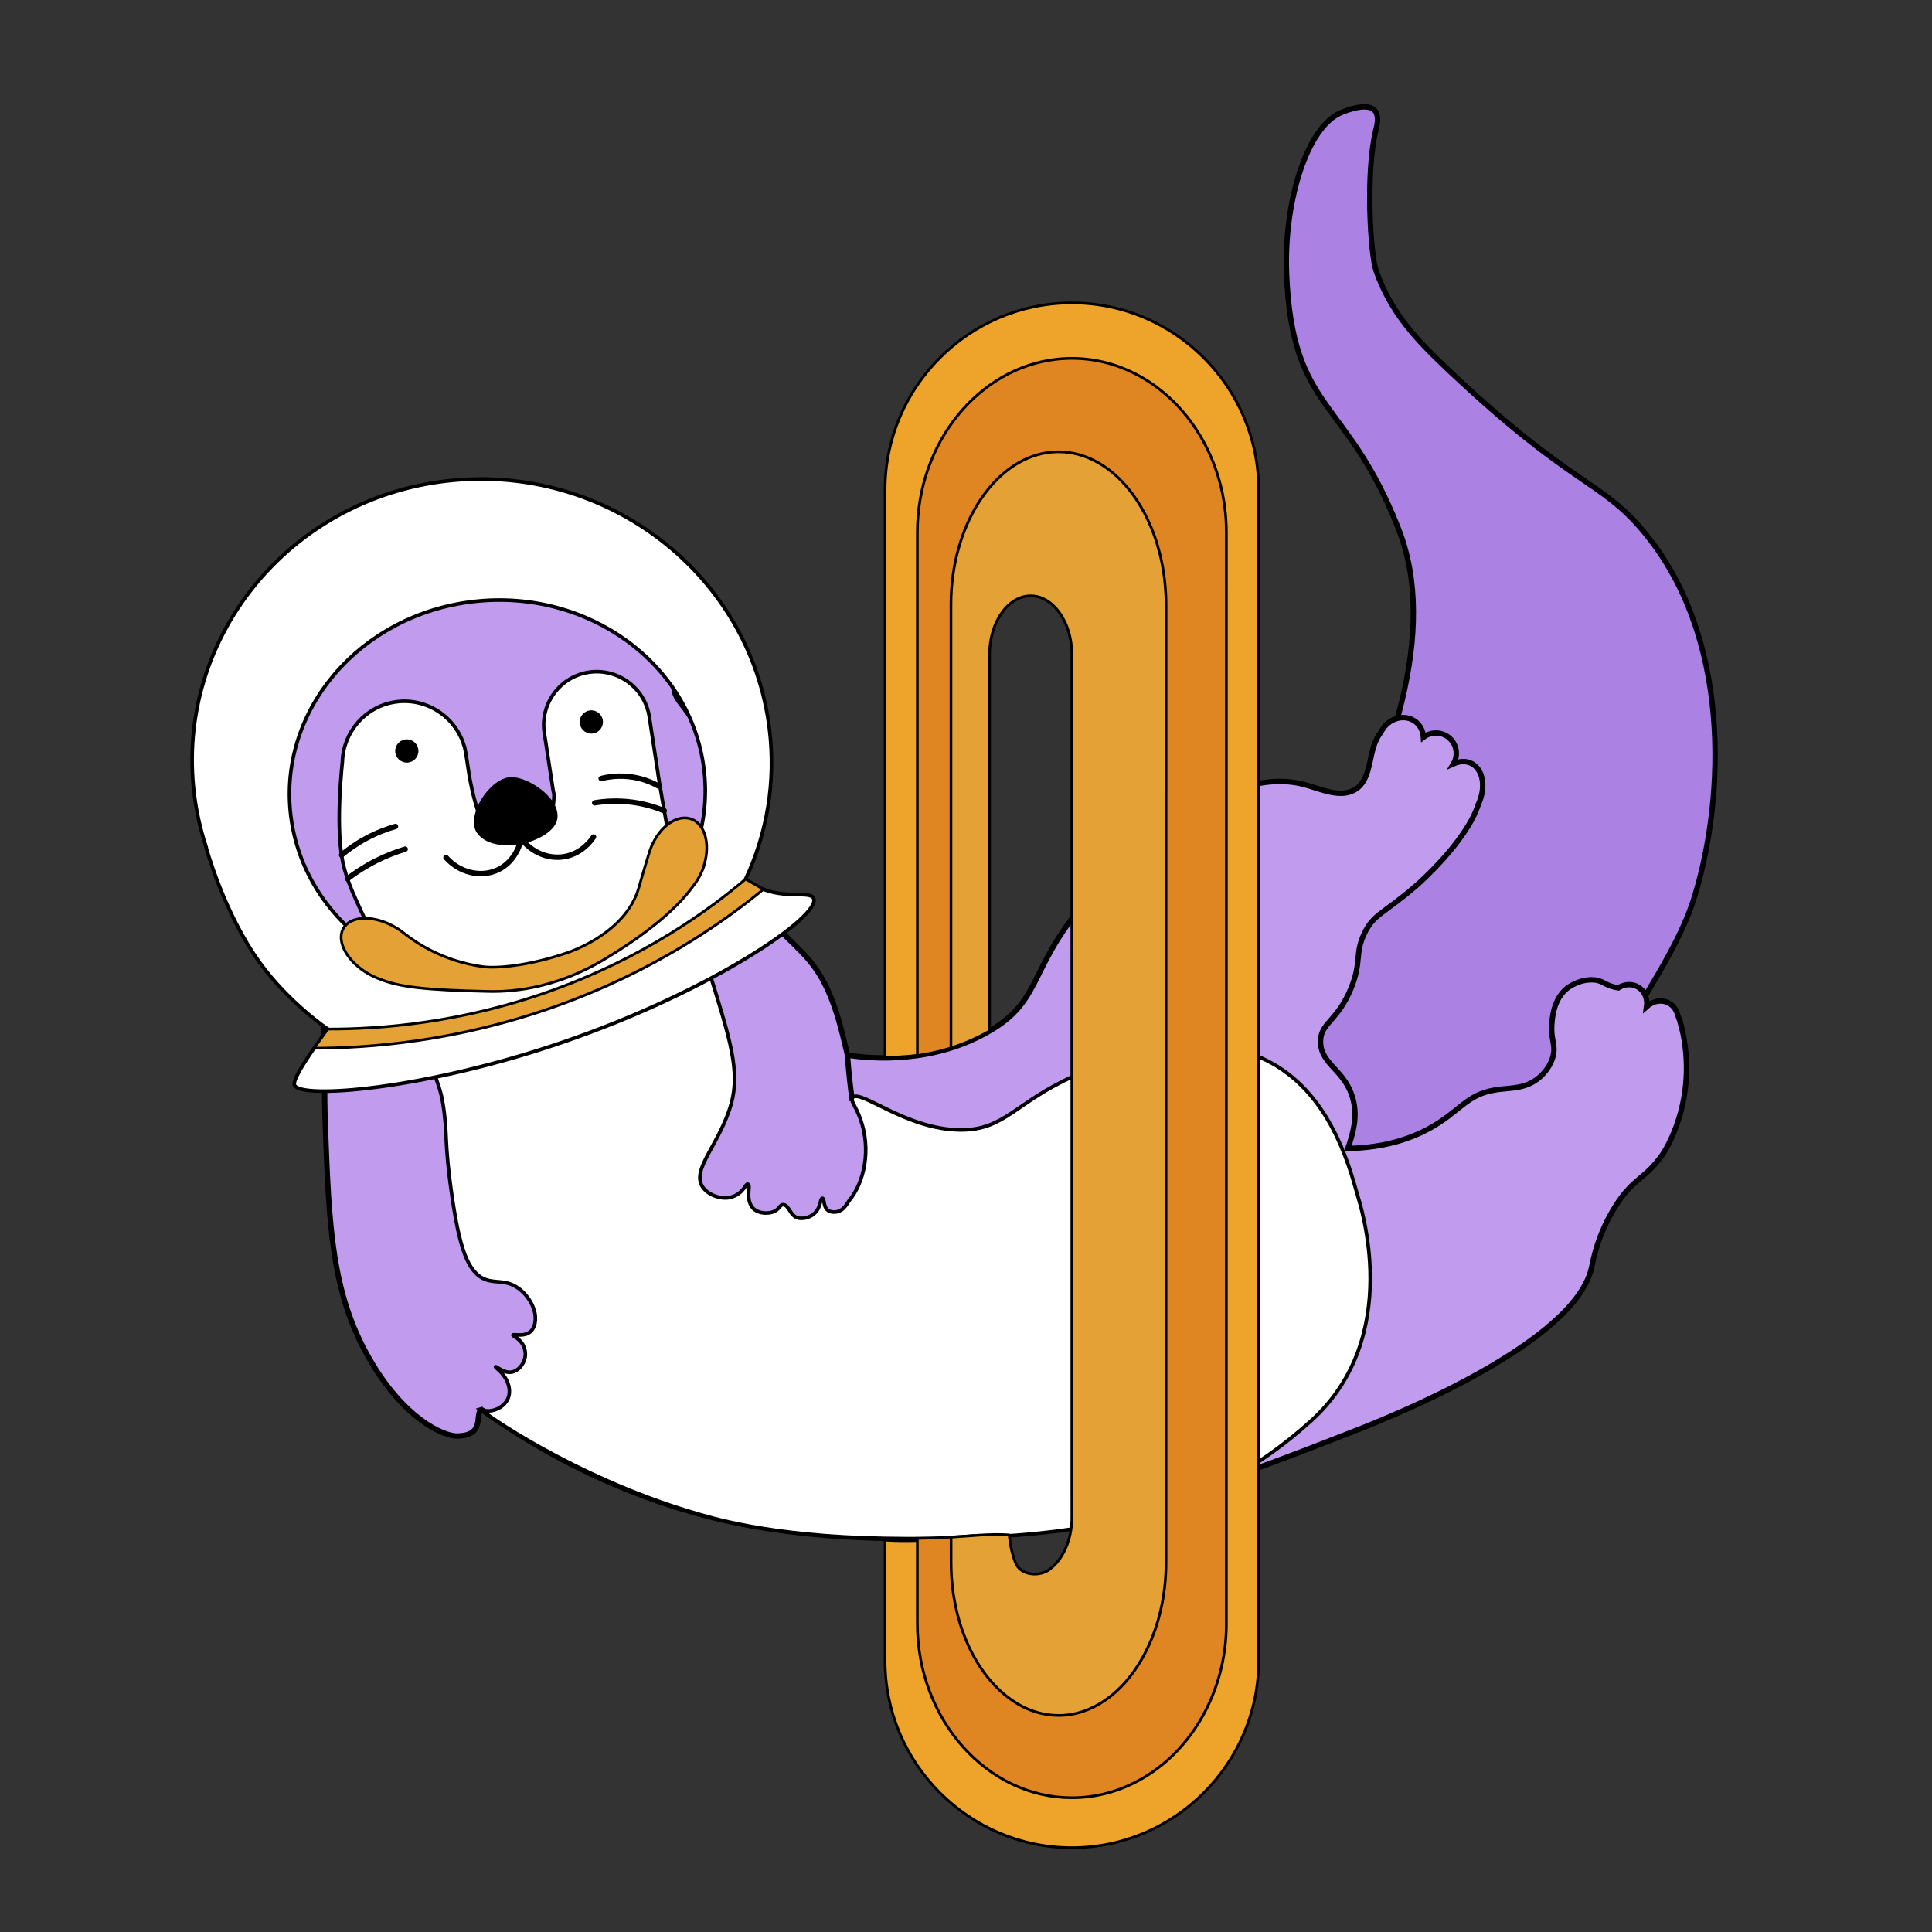 <?xml version="1.0" encoding="UTF-8"?>
<svg xmlns="http://www.w3.org/2000/svg" version="1.1" viewBox="0 0 1080 1080">
  <rect x="0" y="0" width="1080" height="1080" fill="#333333" stroke="none"/>
  <!-- Generator: Adobe Illustrator 29.0.1, SVG Export Plug-In . SVG Version: 2.1.0 Build 192)  -->
  <defs>
    <style>
      .st0 {
        fill: #ab82e4;
      }

      .st0, .st1, .st2, .st3, .st4, .st5, .st6 {
        stroke: #000;
        stroke-miterlimit: 10;
      }

      .st0, .st2, .st6 {
        stroke-width: 3px;
      }

      .st1 {
        fill: #eea32b;
      }

      .st1, .st4, .st5 {
        stroke-width: 1.5px;
      }

      .st2 {
        fill: #c19bee;
      }

      .st3 {
        fill: #fff;
        stroke-width: 2px;
      }

      .st4 {
        fill: #df8522;
      }

      .st5 {
        fill: #e4a135;
      }

      .st6 {
        fill: none;
        stroke-linecap: round;
      }
    </style>
  </defs>
  <g id="Tail">
    <path class="st0" d="M903.58,583.19c24.89-40.6,37.33-60.9,43.95-82.87,16.69-55.44,20.33-144.65-28.88-203.41-24.16-28.85-39.53-24.65-107.98-89.15-18.37-17.31-33.03-32.46-41.44-56.5-3.1-8.87-6.08-54.77,0-79.1.46-1.85,1.98-7.56-.87-10.53-4.33-4.5-15.93.21-18.46,1.23-19.32,7.83-32.24,49.91-30.71,89.83,3,78.21,33.73,68.85,62.67,143.13,22.21,57-3.61,130.54-41.03,205.6-47.45,95.16-88.63,116.42-77.75,156.71,11.41,42.21,71.48,73.85,117.83,65.6,41.01-7.3,68.23-51.71,122.68-140.52Z"/>
  </g>
  <g id="Body_Purple">
    <g>
      <path class="st2" d="M939.88,573.78c-.54-2.19-1.21-4.43-2.07-6.43-.64-2.71-2.24-5.08-4.69-6.5-4-2.31-9.06-1.4-12.67,1.86.64-4.47-1.13-8.86-4.88-11.03-3.38-1.95-7.52-1.6-10.9.52-7.72-1.11-8.13-4.09-13.81-4.45-8.4-.53-14.76,4.64-15.08,4.9-7.3,6.1-8,15.9-8.3,19.99-.67,9.26,2.67,11.73.38,18.85-1.97,6.12-6.21,9.81-7.54,10.94-7.59,6.43-16,5.54-24.13,6.79-16.8,2.58-20.1,12.41-37.71,21.87-9.57,5.15-24.05,10.51-44.99,10.9,3.07-9.28,5.25-17.21,3.11-26.54-3.97-17.26-18.31-20.03-18.42-33.09-.09-10.67,9.47-11.25,17.11-30.05,6.02-14.83,1.92-19.02,7.4-30.52,5.25-11.01,10.8-10.92,29.13-26.82,0,0,27.93-24.24,34.63-45.48,4.35-9.41,2.64-19.5-3.97-22.76-3.03-1.5-6.58-1.29-10,.25,3.13-5.26,1.56-12.09-3.63-15.43-4.17-2.68-9.43-2.29-13.14.58-.2-3.51-1.78-6.78-4.66-8.87-5.42-3.93-13.35-2.25-17.72,3.76-.57.78-1.05,1.61-1.44,2.45-7.56,9.04-4.16,24.83-13.73,31.48-8.4,5.83-20.08-.06-29.37-2.47-50.04-12.96-111.71,54.41-118.39,61.71-35.5,38.78-26.78,57.89-56.08,75.46-32.3,19.37-67.53,16.24-80.58,14.16-.23-1-.47-2.02-.73-3.1-2.37-10.09-5.33-22.63-10.54-33.86-8.41-18.14-18.3-23.32-30.85-37.63-29.43-33.52-35.16-62.41-35.16-62.41,0,0-.02.03-.04.06.72-3.31,1.16-6.63,1.24-9.95,0,0,0,0,0,0,0,0,1.62-12.77.05-20.29-.97-4.63-4.78-11.81-9.64-19.11-7.49-11.24-10.53-12.52-11.25-18.36-.33-2.64-.15-5.95-2.07-10.37-1.28-2.95-2.08-3.12-2.67-5.33-1.45-5.46.83-10.5.83-10.5,0,0,.3-.81.29-.81,10.99-11.33,14.99-25.22,8.74-33.39-5.23-6.84-16.19-7.8-27.73-3.48,0,0,2.01-.7,2.01-.7,0,0-2.07.71-2.15.76-2,.76-4.02,1.68-6.03,2.75-3.15,1.24-7.43,2.68-12.66,3.86-4.79,1.08-5.23.99-5.23.99,0,0-2.94-1.03-2.94-1.03-20.48-9.41-46.36-12.21-72.84-6.16-18.04,4.12-34.03,11.81-46.95,21.78,0,0-.01,0-.01,0,0,0-9.89,6.35-16.94,6.64-5.53.23-10.55-.93-14.07-2.08-1.67-.81-3.34-1.48-5-1.99-.09-.05-6.35-1.2-6.35-1.2,0,0,6.2,1.15,6.2,1.15-6.85-2.07-13.44-1.54-18.3,2.18-6.02,4.6-8.05,13.01-6.35,22.32,0,0-.57-5.35-.57-5.35,0,0,.57,5.4.58,5.43.88,4.73,2.7,9.69,5.49,14.51,1.38,3.99,2.55,7.81,2.82,9.97.32,2.57.77,8.44.55,19.32-.28,14.17-.43,21.34-.87,25.37-1.22,11.11-2.63,12.01-3.5,22.16-1.14,13.37,1.45,22.5,1.45,22.5,0,0,.03,0,.04-.01.13.72.24,1.44.4,2.15.56,2.45,1.32,4.82,2.24,7.12,0,0,0,0,0,0,0,0,.02.05.05.13.09.23.2.46.29.69,2.17,5.14,14.04,33.96,23.02,69.38,5.3,20.89,1.8,24.89,3.29,65.88,2.07,56.63,3.76,92.57,23.88,128.47,19.56,34.91,42.58,44.87,50.24,44.47,2.33-.12,6.84-.35,9.36-3.47,3.19-3.95.96-9.78,3.91-11.28.24-.12.47-.18.69-.21l-.69.21c26.1,18.75,68.43,44.38,125.54,59.43,9.37,2.47,43.26,11.01,95.01,12.39,104.95,2.81,182.14-26.5,268.5-60.31,18.94-7.41,122.1-48.59,131.36-90.88.81-3.69,3.29-18.3,13.28-34.21,10.3-16.4,16.38-14.76,26.4-29.04,0,0,20.84-29.72,10.56-71.65Z"/>
      <path class="st2" d="M473.74,589.81c.27,3.93.61,7.97,1.04,12.11.48,4.66,1.03,9.16,1.65,13.51"/>
    </g>
  </g>
  <g id="Body_White">
    <path class="st3" d="M758.73,667.67c-4.93-17.73-16.05-57.67-50.74-74.92-41.5-20.64-93.8,2.6-107.16,8.54-33.46,14.87-38.95,30.5-64.01,30.35-30.37-.18-56.29-23.34-60.22-18.02-1.32,1.79,1.66,4.36,4.37,11.92,6.06,16.9,2.33,35.22-6.36,45.69-1.02,1.23-3.53,7.41-9.93,6.16-5.05-.99-3.48-7.67-4.97-7.55-.93.07-.95,2.61-2.19,5.36-2.09,4.68-7.5,6.49-11.24,5.68-4.72-1.03-5.14-7.56-8.62-7.46-1.57.04-1.75,1.95-4.17,3.38-3.64,2.14-9.58,1.59-12.32-1.19-4.94-5.04-1.21-12.96-3.01-13.63-1.54-.58-1.99,4.7-8.91,7.08-5.45,1.87-13.31-.8-16.49-5.56-6.59-9.86,9.9-24.2,16.09-46.88,4.83-17.7-.65-35.45-11.62-70.95-12.89-41.73-18.08-49.05-23.8-80.5-2.3-12.64-4.1-23.25-5.48-31.68-.05-.49-.11-.98-.19-1.48l-3.34-21.76h0s0,0,0,0l-1.47-9.61c-2.48-16.14-17.71-27.32-33.85-24.84-16.14,2.48-27.32,17.71-24.84,33.85l4.81,31.37c.16,1.03.37,2.03.63,3.02-.15,9.12-2.18,17.66-8.14,22.09-11.2,8.32-26.42,4.71-30.67-3.61-4.15-8.11-6.76-19.09-8.45-28.23l-1.96-12.8c-.14-.92-.33-1.82-.54-2.71-.19-1.1-.34-1.73-.46-1.75-4.8-16.44-21.26-27.28-38.62-24.62h0c-16.78,2.58-28.97,16.93-29.46,33.35-1.29,12.57-3.66,42.64,1.04,59.6,2.69,9.73,5.07,14.58,15.27,36.47,35.86,76.98,38.21,85.03,39.86,94.99,2.81,16.89.5,20.35,5.09,51.74,4.11,28.11,8.5,42.71,18.66,46.65,6.05,2.34,11.48-.12,18.66,5.09.92.67,6.53,4.86,8.73,12.55,1.23,4.3.62,9.88-3.06,12.18-3.59,2.25-8.6.57-8.92,1.29-.23.5,3.42,1.7,5.49,5.24.31.52,2.06,3.63,1.25,7.48-.8,3.79-3.89,7.39-7.48,7.98-4.51.74-8.63-3.47-8.98-2.99-.33.46,4.29,3.04,6.49,8.23.55,1.31,2.05,4.86.75,8.73-1.65,4.89-6.86,7.61-10.97,7.73-2.47.07-3.95-.81-4.03-.65-.47.93,51.42,37.49,117.32,57.16,9.7,2.89,43.11,13.69,108.2,14.74,106.64,1.72,176.82-10.34,238.11-65.68,52.4-47.32,27.19-121.84,25.87-126.58Z"/>
  </g>
  <g id="Ring">
    <path class="st1" d="M599.17,169.32h0c-57.43,0-104.41,46.98-104.41,104.41v317.32c10.77-.05,23.89-1.05,37.5-5.43v-277.95c0-21.96,17.97-39.92,39.92-39.92h0c21.96,0,39.92,17.97,39.92,39.92v565.95c0,21.96-17.97,39.92-39.92,39.92h0c-21.96,0-39.92-17.97-39.92-39.92v-13.43c-12.13.7-24,1.59-37.5.74v67.53c0,57.43,46.98,104.41,104.41,104.41h0c57.43,0,104.41-46.98,104.41-104.41V273.73c0-57.43-46.98-104.41-104.41-104.41Z"/>
    <path class="st4" d="M670.74,243.32c-.78-1.29-1.58-2.57-2.41-3.82-4.15-6.25-8.96-11.92-14.3-16.89-2.14-1.99-4.36-3.86-6.65-5.61-.57-.44-1.15-.87-1.74-1.29-1.17-.85-2.36-1.66-3.56-2.44-.6-.39-1.21-.78-1.82-1.15-1.22-.75-2.46-1.47-3.72-2.16-.63-.34-1.26-.68-1.9-1-10.83-5.54-22.84-8.63-35.46-8.63h0s0,0-.01,0c-.74,0-1.48.01-2.22.03-.13,0-.25.01-.38.02-.61.02-1.23.04-1.84.08-.11,0-.21.02-.32.02-.63.04-1.27.08-1.9.14-.06,0-.12.01-.17.02-.68.06-1.35.13-2.02.21-.02,0-.04,0-.07,0-43.35,5.08-77.44,46.65-77.44,96.76v292.45c9.79-1.4,20.42-4.11,31.03-8.92v-251.91c0-20.46,14.86-37.2,33.03-37.2h0c1.66,0,3.29.14,4.89.41.34.06.68.13,1.01.2.18.04.36.07.53.11.31.07.62.15.93.23.2.05.39.1.59.15.3.08.6.18.89.27.2.06.4.13.6.19.29.1.58.2.86.31.2.08.4.15.6.23.28.11.56.23.84.35.2.09.4.17.59.26.27.13.55.25.82.39.19.1.39.2.58.3.27.14.54.28.8.43.19.11.38.22.56.33.26.15.53.31.79.47.18.11.35.23.52.34.26.17.53.34.79.52.14.1.28.2.42.3.55.4,1.1.81,1.63,1.24.13.1.26.2.39.31.23.19.45.39.67.59.18.16.35.31.53.47.21.19.41.39.62.59.18.17.36.35.54.52.2.2.39.4.58.61.18.19.35.37.53.56.19.21.37.42.55.63.17.2.34.4.51.6.17.21.35.42.52.64.17.21.33.43.5.64.16.22.32.43.48.65.16.23.32.46.48.69.15.22.3.44.45.66.16.24.31.49.47.74.14.22.27.43.4.65.16.27.32.55.48.83.11.2.23.4.34.61.2.38.39.76.58,1.14.09.18.17.35.26.53.21.44.41.88.61,1.33.08.19.16.39.24.59.14.33.27.66.4.99.08.22.16.44.24.67.11.31.23.63.33.95.08.23.15.47.22.71.1.31.19.63.29.94.07.24.13.49.2.73.08.32.17.64.24.96.06.25.12.5.17.75.07.32.14.65.2.98.05.25.1.5.14.75.06.34.11.67.16,1.01.04.25.07.49.11.74.05.36.08.72.12,1.08.02.23.05.47.07.71.03.4.06.8.08,1.2.01.2.03.4.04.6.03.6.04,1.21.04,1.82v527.31c0,.63-.01,1.27-.04,1.89,0,.21-.03.42-.04.63-.02.41-.05.83-.08,1.24-.02.27-.06.53-.09.79-.04.35-.07.7-.12,1.05-.04.28-.09.56-.13.84-.05.32-.1.65-.15.97-.05.3-.12.59-.18.88-.06.3-.12.6-.19.9-.07.31-.15.61-.23.92-.07.28-.13.55-.21.83-.09.32-.19.63-.28.95-.08.25-.15.51-.23.76-.11.33-.22.65-.33.97-.08.23-.16.47-.25.7-.12.33-.26.66-.39.99-.09.21-.17.43-.26.64-.14.34-.3.68-.45,1.01-.09.19-.17.38-.26.57-.16.34-.34.68-.51,1.02-.09.17-.17.35-.27.52-.19.35-.38.69-.58,1.03-.09.15-.17.31-.26.46-.21.35-.43.7-.65,1.05-.08.13-.16.26-.25.39-.23.36-.48.71-.72,1.05-.08.11-.16.23-.24.34-.26.36-.52.71-.79,1.05-.07.09-.14.19-.22.28-.28.36-.57.7-.87,1.05-.07.08-.13.16-.2.23-.31.35-.62.7-.94,1.03-.06.06-.12.13-.18.19-.33.35-.67.68-1.01,1.01-.05.05-.1.1-.15.15-.35.34-.72.67-1.08.99-.04.04-.08.08-.13.11-.38.33-.76.65-1.15.96-.03.03-.07.05-.1.08-.4.32-.81.62-1.23.92-.02.02-.05.03-.07.05-.42.3-.85.59-1.29.87-.02.01-.03.02-.05.03-.44.28-.9.56-1.35.82,0,0-.02.01-.03.02-.46.26-.93.52-1.41.76,0,0,0,0,0,0-3.85,1.94-8.08,3.07-12.52,3.2-.29,0-.58.03-.87.03h0c-17.61,0-32.12-15.74-32.98-35.34-10.11.82-20.45,1.34-31.07,1.53v47.7c0,53.5,38.87,97.28,86.37,97.28h0c13.38,0,26.08-3.47,37.41-9.66h0s0,0,0,0c.81-.44,1.61-.9,2.41-1.37.19-.11.38-.23.58-.34.72-.43,1.44-.88,2.15-1.33.08-.05.16-.1.24-.15.78-.51,1.55-1.03,2.32-1.56.17-.12.34-.24.51-.36.64-.45,1.28-.91,1.91-1.38.14-.11.29-.21.43-.32.74-.56,1.48-1.14,2.21-1.72.13-.11.26-.22.39-.32.61-.5,1.22-1.01,1.82-1.53.16-.14.33-.28.49-.42.71-.62,1.41-1.25,2.1-1.89.06-.06.12-.11.18-.17.63-.59,1.25-1.2,1.87-1.81.16-.16.33-.33.49-.49.64-.65,1.27-1.3,1.9-1.97.02-.03.05-.05.07-.08.65-.7,1.29-1.41,1.91-2.12.15-.17.3-.35.45-.52.53-.61,1.05-1.24,1.57-1.87.1-.12.2-.25.31-.37.6-.74,1.19-1.49,1.77-2.25.13-.16.25-.33.37-.5.48-.63.95-1.27,1.41-1.92.13-.18.26-.36.38-.53.55-.78,1.1-1.57,1.63-2.38.08-.12.16-.25.24-.38.46-.7.9-1.4,1.34-2.11.13-.21.26-.42.39-.63.51-.83,1.01-1.67,1.49-2.52,0,0,0,0,0,0,.48-.84.94-1.7,1.4-2.55.12-.22.24-.45.35-.67.4-.76.79-1.52,1.16-2.3.06-.12.12-.24.18-.36.43-.88.84-1.77,1.25-2.67.1-.22.19-.44.29-.66.33-.74.64-1.48.96-2.23.08-.2.17-.4.25-.61.37-.91.73-1.83,1.08-2.75.07-.19.14-.38.21-.57.28-.77.56-1.55.82-2.33.08-.24.17-.49.25-.73.31-.95.62-1.9.91-2.86.03-.1.06-.2.09-.3.26-.87.51-1.75.74-2.63.07-.26.14-.52.21-.79.23-.9.46-1.8.67-2.71.02-.09.04-.18.07-.27.23-.99.44-1.98.64-2.98.05-.26.1-.53.15-.79.16-.83.31-1.67.45-2.5.03-.2.07-.41.1-.61.16-1.01.31-2.02.45-3.04.03-.24.06-.48.09-.72.11-.83.2-1.67.29-2.51.03-.26.05-.52.08-.78.1-1.03.18-2.07.25-3.11.01-.17.02-.35.03-.52.06-.9.1-1.79.13-2.7.01-.29.02-.57.03-.86.03-1.06.05-2.13.05-3.2V297.61c0-20.06-5.47-38.76-14.8-54.29Z"/>
    <path class="st5" d="M651.62,331.43c-.82-15.13-4.44-29.19-10.12-41.12-.54-1.14-1.1-2.25-1.68-3.35-.72-1.37-1.47-2.71-2.25-4.02-2.33-3.92-4.91-7.54-7.7-10.81-.74-.87-1.5-1.72-2.27-2.54-.77-.82-1.56-1.62-2.36-2.39-.4-.38-.8-.76-1.21-1.13-.81-.74-1.64-1.46-2.48-2.15-.42-.34-.84-.68-1.27-1.01-.85-.66-1.71-1.29-2.59-1.89-.44-.3-.88-.59-1.32-.88-5.65-3.65-11.77-6.08-18.17-7.08-2.14-.33-4.3-.5-6.5-.5h0s0,0,0,0c-.52,0-1.03,0-1.55.03-.09,0-.18.01-.27.01-.43.02-.86.04-1.28.07-.07,0-.15.01-.22.02-.44.03-.88.07-1.32.12-.04,0-.08.01-.12.02-.47.05-.94.11-1.41.18-.02,0-.03,0-.05,0-30.16,4.46-53.88,40.96-53.88,84.95v247.83c7.15-2.25,14.43-5.33,21.59-9.5v-210.57c0-5.61,1.01-10.91,2.78-15.53.35-.93.74-1.82,1.15-2.69.62-1.3,1.31-2.54,2.05-3.7,4.21-6.58,10.28-10.73,16.99-10.73,1.16,0,2.29.13,3.4.36.24.05.47.11.7.17.12.03.25.06.37.1.22.06.43.13.65.2.14.04.27.09.41.13.21.07.41.16.62.24.14.06.28.11.42.17.2.09.4.18.6.27.14.07.28.13.42.2.2.1.39.2.58.31.14.08.28.15.41.23.19.11.38.22.57.34.14.08.27.17.4.26.19.12.37.24.56.37.13.09.26.19.39.29.18.14.37.27.55.41.12.1.24.2.36.3.18.15.37.3.55.46.1.09.19.18.29.27.39.35.76.71,1.13,1.09.09.09.18.18.27.27.16.17.31.34.47.52.12.14.25.27.37.41.15.17.29.34.43.52.12.15.25.3.37.46.14.17.27.35.4.53.12.16.25.33.37.5.13.18.26.36.38.55.12.17.24.35.35.53.12.19.24.37.36.56.12.19.23.38.35.57.11.19.23.38.34.57.11.2.22.4.33.6.1.19.21.38.31.58.11.21.22.43.33.65.09.19.19.38.28.57.06.12.11.24.17.37s.11.24.17.37c.08.18.16.35.24.53.14.33.27.67.41,1,.06.15.12.31.18.46.15.38.29.77.42,1.17.06.17.11.34.17.51.09.29.19.58.28.87.06.19.11.39.17.59.04.14.08.28.12.42s.08.28.12.42c.05.21.1.41.16.62.07.27.14.55.2.83.05.21.09.43.14.64.06.28.12.56.17.84.04.22.08.44.12.65.05.28.1.57.14.86.03.22.07.44.1.66.04.29.08.59.11.89.03.22.05.43.07.65.03.31.06.63.09.94.02.21.04.41.05.62.02.35.04.7.06,1.06,0,.18.02.35.03.53.02.53.03,1.06.03,1.6v455.85l.02,26.63c0,.56-.01,1.11-.03,1.66,0,.18-.02.37-.03.55-.02.36-.03.73-.06,1.09-.02.23-.04.46-.06.7-.03.31-.05.62-.08.92-.03.25-.06.49-.09.74-.04.28-.07.57-.11.85-.04.26-.08.52-.12.77-.04.26-.08.53-.13.79-.05.27-.11.54-.16.81-.05.24-.09.49-.15.72-.06.28-.13.55-.2.83-.05.22-.1.45-.16.67-.07.29-.15.57-.23.85-.06.21-.11.41-.17.62-.09.29-.18.58-.27.87-.06.19-.12.37-.18.56-.1.3-.21.59-.31.89-.06.17-.12.34-.18.5-.11.3-.24.6-.36.9-.06.15-.12.3-.18.45-.13.31-.27.61-.4.91-.06.13-.12.27-.18.4-.15.31-.3.62-.45.92-.06.11-.11.23-.17.34-.16.31-.33.62-.5.92-.05.1-.11.2-.16.3-.18.31-.36.62-.55.92-.05.08-.1.17-.15.25-.2.31-.4.62-.6.92-.05.07-.09.14-.14.2-.12.18-.25.35-.37.52,0,0,0,0,0,0-.09.13-.19.26-.28.39-.04.05-.08.11-.12.17-.23.3-.46.6-.7.89-.04.04-.07.09-.11.13-.25.3-.5.58-.75.87-.03.03-.06.07-.09.1-.26.29-.53.57-.8.84-.02.02-.05.05-.07.07-.28.28-.56.55-.85.81-.02.01-.03.03-.05.05-.29.26-.59.52-.9.76-.01,0-.02.02-.03.03-.31.25-.62.49-.94.72,0,0-.01,0-.02.01-.32.23-.65.45-.98.66h0c-.3.19-.64.37-1.02.55-6.04,2.79-14.48,1.17-16.89-5.03-3.55-9.14-3.19-15.91-3.7-15.56-10.83-.72-21.22.62-32.29,1.24v14.3c0,10.88,1.47,21.29,4.1,30.88.13.47.26.94.39,1.41.19.67.39,1.33.6,1.98.15.47.29.93.44,1.39.21.65.43,1.3.65,1.95.15.44.31.86.47,1.3.43,1.18.88,2.35,1.35,3.5.17.42.33.84.51,1.25.25.6.52,1.19.78,1.78.2.45.4.89.6,1.33.27.58.54,1.15.81,1.71.22.45.44.88.66,1.32.28.55.56,1.1.84,1.64.27.5.54.99.82,1.48.48.85.96,1.69,1.46,2.51.28.46.55.92.83,1.37.3.47.6.94.91,1.41.29.44.58.88.88,1.31.31.45.61.89.92,1.32.33.46.67.92,1.01,1.37.29.39.57.78.87,1.15.59.76,1.19,1.5,1.81,2.22.29.34.59.68.89,1.01.39.44.78.88,1.17,1.31.31.34.63.67.95,1.01.4.42.81.83,1.22,1.23.31.3.61.61.92.9.54.51,1.08,1.01,1.63,1.49.28.25.56.49.84.73.63.53,1.26,1.05,1.9,1.55.29.23.59.45.89.67.49.37.99.73,1.49,1.09.31.22.62.44.94.65.53.36,1.07.7,1.61,1.04.27.17.54.34.81.51.8.48,1.6.93,2.42,1.36.19.1.39.19.58.29.65.33,1.3.65,1.96.95.3.14.6.26.9.39.58.25,1.16.49,1.75.71.3.12.6.23.91.34.69.25,1.38.47,2.07.68.19.06.38.13.57.18.88.26,1.77.48,2.66.68.25.05.49.1.74.15.67.14,1.34.26,2.01.37.57.09,1.13.16,1.7.23.34.05.68.07,1.02.1s.68.06,1.02.09c.93.06,1.86.1,2.8.1,0,0,0,0,0,0h0c9.31,0,18.14-3.05,26.03-8.48,0,0,0,0,0,0,.56-.39,1.12-.79,1.67-1.2.13-.1.27-.2.4-.3.5-.38,1-.77,1.49-1.17.03-.02.05-.04.08-.07s.05-.04.08-.07c.54-.44,1.08-.9,1.62-1.37.12-.1.24-.21.36-.32.45-.4.89-.8,1.33-1.21.1-.09.2-.18.3-.28.52-.49,1.03-1,1.53-1.51.09-.09.18-.19.27-.28.43-.44.85-.89,1.27-1.34.11-.12.23-.25.34-.37.49-.54.98-1.1,1.46-1.66.04-.05.08-.1.12-.15.44-.52.87-1.05,1.3-1.59.11-.14.23-.29.34-.43.45-.57.89-1.14,1.32-1.73.02-.02.03-.05.05-.07.45-.61.89-1.23,1.33-1.86.11-.15.21-.3.31-.46.37-.54.73-1.08,1.09-1.64.07-.11.14-.22.21-.32.42-.65.83-1.31,1.23-1.97.09-.14.17-.29.26-.44.33-.56.66-1.12.98-1.68.09-.16.18-.31.27-.47.38-.69.76-1.38,1.13-2.09.06-.11.11-.22.17-.33.32-.61.63-1.23.93-1.85.09-.18.18-.37.27-.55.35-.73.7-1.46,1.04-2.21,0,0,0,0,0,0,.33-.74.66-1.49.98-2.24.08-.2.16-.39.25-.59.28-.67.55-1.34.81-2.02.04-.11.08-.21.12-.32.3-.77.59-1.55.87-2.34.12-.34.24-.69.37-1.03.15-.39.28-.78.4-1.17.09-.29.19-.58.28-.87.26-.8.51-1.61.75-2.42.05-.17.1-.33.14-.5.2-.68.39-1.36.57-2.04.06-.21.12-.43.17-.64.22-.83.43-1.67.63-2.51.02-.09.04-.18.06-.27.18-.76.35-1.53.52-2.31.05-.23.1-.46.15-.69.16-.79.32-1.58.47-2.38.01-.08.03-.16.05-.24.16-.87.31-1.74.44-2.62,0-.03,0-.06.01-.08.12-.79.31-2.1.42-2.9.02-.15.04-.3.06-.45.11-.89.22-1.78.31-2.67.03-.28.05-.56.09-.84.06-.54.11-1.07.15-1.61.03-.36.06-.71.08-1.07.03-.45.06-.91.09-1.37.03-.46.06-.91.09-1.37,0-.15.01-.3.02-.46.04-.79.07-1.58.09-2.37,0-.25.01-.5.02-.75.02-.93.04-1.87.04-2.81V337.98c0-2.2-.06-4.39-.18-6.55Z"/>
  </g>
  <g id="Face">
    <g>
      <g>
        <g>
          <path class="st6" d="M190.93,477.95c3.49-2.91,8.03-6.21,13.67-9.25,6.14-3.31,11.85-5.38,16.48-6.7"/>
          <path class="st6" d="M194.25,491.22c4.18-3.2,9.49-6.76,15.97-10.03,5.97-3.01,11.54-5.08,16.29-6.52"/>
        </g>
        <g>
          <path class="st6" d="M368.09,439.38c-3.08-1.7-7.82-3.85-13.94-4.89-7.84-1.33-14.33-.22-18.1.72"/>
          <path class="st6" d="M371.32,453.23c-4.42-1.83-10.49-3.82-17.89-4.8-8.58-1.13-15.87-.49-21,.36"/>
        </g>
      </g>
      <g>
        <circle cx="227.42" cy="419.8" r="6.5"/>
        <path d="M337.05,403.59c0,3.59-2.91,6.5-6.5,6.5s-6.5-2.91-6.5-6.5,2.91-6.5,6.5-6.5,6.5,2.91,6.5,6.5Z"/>
        <path d="M285.87,434.41c-12.01.15-25.66,21.54-19.34,31.02,5.76,8.63,20.17,7.18,22.58,6.85,8.08-1.12,21.03-6.37,22.43-14.51,1.98-11.51-16.27-23.47-25.67-23.36Z"/>
        <g>
          <path class="st6" d="M291.39,468.88c-.24,1.21-2.76,12.75-13.45,17.54-9.39,4.21-21.12,1.44-28.64-7.1"/>
          <path class="st6" d="M291.39,468.88c5.83,7.65,15.15,11.54,24.13,9.98,10.04-1.75,15.33-9.56,16.27-11"/>
        </g>
      </g>
    </g>
    <path d="M155.68,369.08c12.13-4.37,16.44,8.03,15.88,17.88-.56,9.76-7.62,18.15-16.05,22.41,3.74-2.83,7.06-6.14,9.62-9.92,2.53-3.79,4.18-8.12,4.43-12.59.49-9.17-2.37-20.18-13.89-17.78h0Z"/>
    <path d="M367.42,329.93c-6.42,1.28-11.96,6.85-11.89,13.38.36,4.22,3.12,8.13,5.05,11.9,3.23,5.89,7.14,11.3,11.41,16.54-3.45-2.92-6.54-6.28-9.26-9.92-2.74-3.65-4.98-7.57-7.09-11.63-.97-2.06-1.93-4.31-2-6.81-.02-7.21,6.86-13.44,13.78-13.45h0Z"/>
    <ellipse cx="158.86" cy="369.64" rx="4.82" ry="2.61"/>
    <ellipse cx="367.19" cy="331.09" rx="4.82" ry="2.61" transform="translate(-36.34 45.41) rotate(-6.74)"/>
  </g>
  <g id="Helmet">
    <g>
      <path class="st3" d="M454.81,502.17c-2.18-4.74-18.4,1.67-34.18-8.06-1.36-.84-2.61-1.76-3.81-2.73,11.87-25.41,16.95-54.25,13.27-84.05-10.7-86.6-91.35-148.6-180.13-138.48-88.78,10.12-152.08,88.53-141.37,175.13,1.23,9.93,3.42,19.52,6.39,28.74h-.04s9.91,37.43,30.54,65.75c16.27,22.34,37.76,36.78,37.76,36.78,0,0-20.14,26.64-18.67,31.2,2.64,8.18,72.09,2.84,150.02-23.86,83.45-28.58,144.7-70.71,140.22-80.43ZM291.22,549.64c-63.77,7.27-121.37-34.61-128.65-93.53s38.51-112.59,102.28-119.86c63.77-7.27,121.37,34.61,128.65,93.53,7.28,58.93-38.51,112.59-102.28,119.86Z"/>
      <g>
        <path class="st5" d="M175.52,585.96c30.64-.08,79.59-3.65,135.18-23.46,54.61-19.46,93.2-46.61,116.06-65.37l-9.93-5.75c-20.7,17.53-56.3,43.41-107.26,61.9-52.16,18.93-98.14,22.04-126.33,21.97l-7.72,10.71Z"/>
        <path class="st5" d="M393.72,483.17h0c3.52-12.07,0-23.39-8.13-25.59-8.37-2.26-18.43,6-22.48,18.46,0,0,0,0,0,0,0,.02-3.18,10.18-5.98,20.06-6.72,23.65-33.6,34.31-40.2,36.55-21.86,7.42-39.67,8.77-47.14,7.71-22.68-3.2-37.78-13.8-44.05-18.76h0c-1.03-.81-2.12-1.61-3.28-2.36-11.49-7.35-24.87-7.91-29.88-1.24-5.01,6.66.24,18.02,11.73,25.37.32.21.66.39.98.59h0c.08.05.16.1.24.14,2.23,1.32,4.52,2.39,6.79,3.21,11.04,4.43,25.2,6.14,60.84,6.9,34.66.74,59.8-14.98,66.85-19.26,27.84-16.93,41.3-30.92,47.79-40.08,1.59-2.01,3-4.33,4.16-6.88,1.52-3.12,1.78-4.81,1.78-4.81Z"/>
      </g>
    </g>
  </g>
</svg>